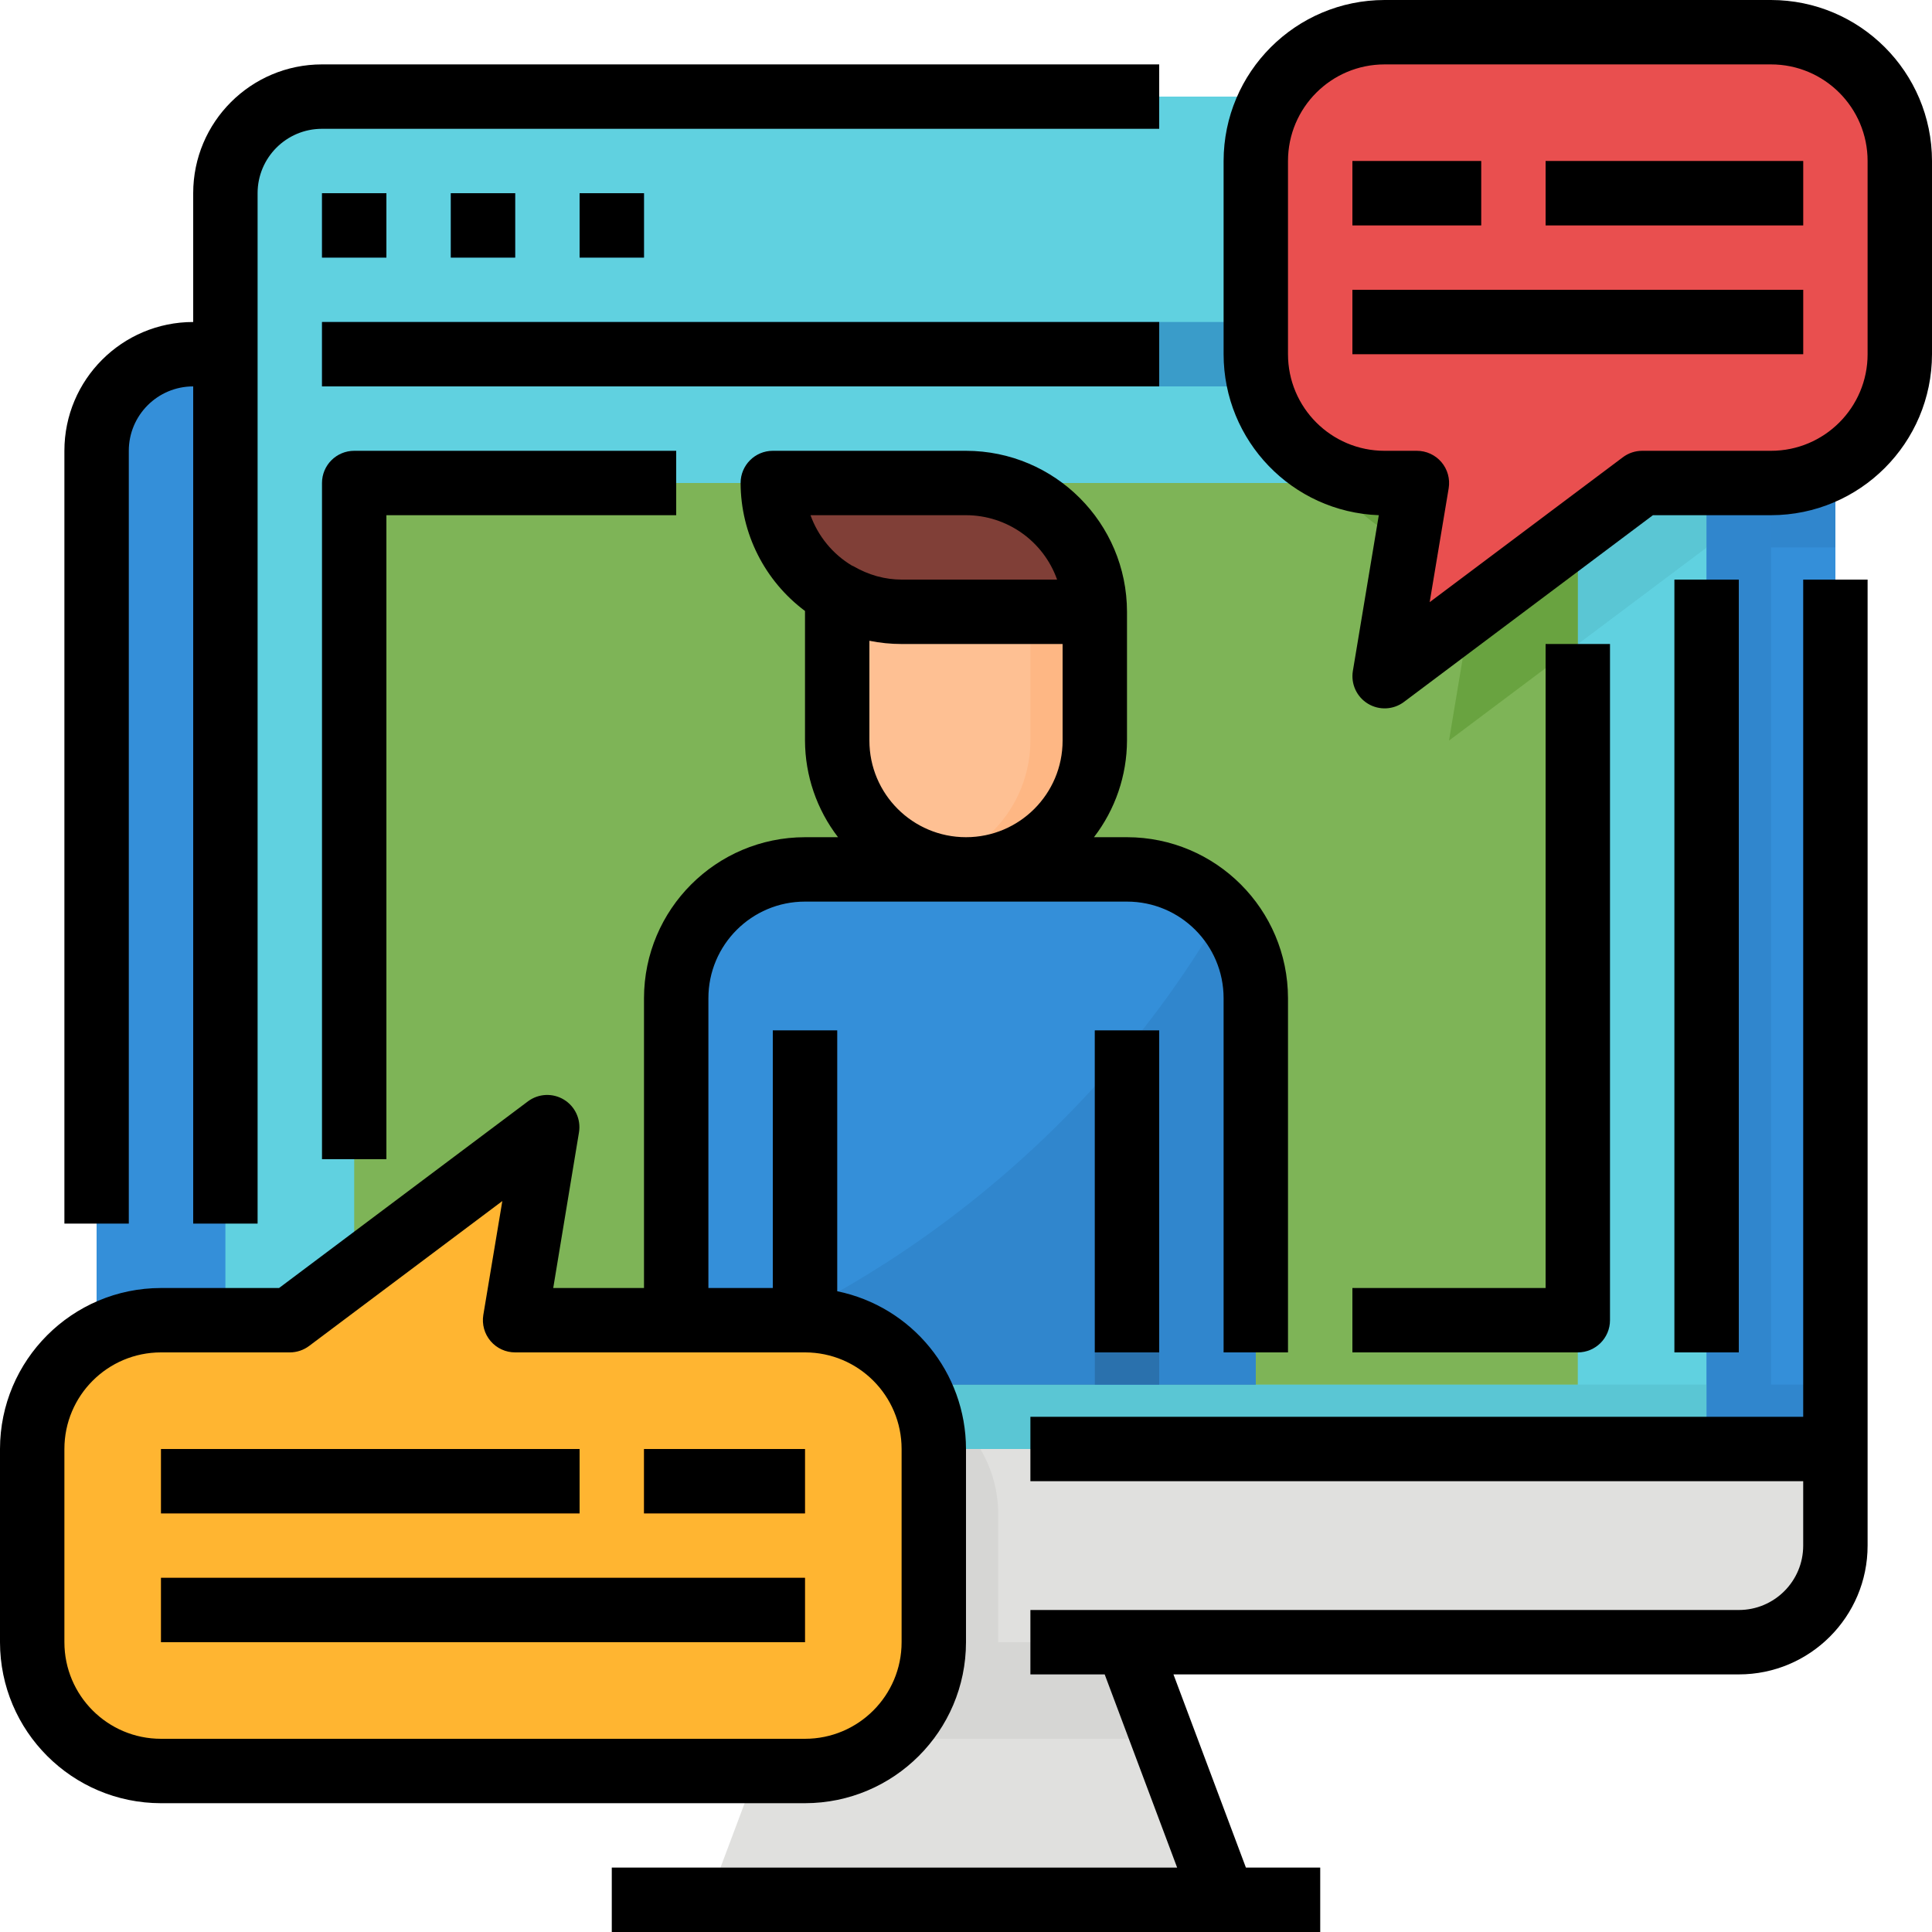 <svg height="480pt" viewBox="0 0 480 480" width="480pt" xmlns="http://www.w3.org/2000/svg"><path d="m301 464-21-56h-80l-21 56h-27v16h176v-16zm0 0" fill="#e0e0de"/><path d="m48 88c-13.254 0-24 10.746-24 24v248h432v-248c0-13.254-10.746-24-24-24zm0 0" fill="#348fd9"/><path d="m24 360v24c0 13.254 10.746 24 24 24h384c13.254 0 24-10.746 24-24v-24zm0 0" fill="#e0e0de"/><path d="m243.559 360h-215.117c-2.879 4.844-4.414 10.367-4.441 16v8c0 13.254 10.746 24 24 24h200v-32c-.027-5.633-1.562-11.156-4.441-16zm0 0" fill="#d6d6d4"/><path d="m400 24h-320c-13.254 0-24 10.746-24 24v312h368v-312c0-13.254-10.746-24-24-24zm0 0" fill="#60d1e0"/><path d="m400 24h-40c-17.672 0-32 14.328-32 32v48c0 17.672 14.328 32 32 32h8l-8 48 64-48v-88c0-13.254-10.746-24-24-24zm0 0" fill="#5ac6d4"/><path d="m56 344h368v16h-368zm0 0" fill="#5ac6d4"/><g fill="#3a9cc9"><path d="m80 48h16v16h-16zm0 0"/><path d="m112 48h16v16h-16zm0 0"/><path d="m144 48h16v16h-16zm0 0"/><path d="m80 80h320v16h-320zm0 0"/></g><path d="m88 120h304v224h-304zm0 0" fill="#7eb457"/><path d="m192 120h48c17.672 0 32 14.328 32 32h-48c-17.672 0-32-14.328-32-32zm0 0" fill="#803f37"/><path d="m224 152c-5.633-.027-11.156-1.562-16-4.441v36.441c0 17.672 14.328 32 32 32s32-14.328 32-32v-32zm0 0" fill="#fec093"/><path d="m256 152v32c-.027 14.559-9.898 27.254-24 30.871 9.578 2.633 19.836.609 27.699-5.457 7.863-6.07 12.418-15.48 12.301-25.414v-32zm0 0" fill="#feb784"/><path d="m280 216h-80c-17.672 0-32 14.328-32 32v96h144v-96c0-17.672-14.328-32-32-32zm0 0" fill="#348fd9"/><path d="m168 338.566v5.434h144v-96c-.02-7.914-2.992-15.539-8.336-21.375-38.977 67.445-101.574 102.055-135.664 111.941zm0 0" fill="#3086cd"/><path d="m192 256h16v88h-16zm0 0" fill="#2a71ad"/><path d="m272 256h16v88h-16zm0 0" fill="#2a71ad"/><path d="m289 432-9-24h-80l-9 24zm0 0" fill="#d6d6d4"/><path d="m40 328h32l64-48-8 48h72c17.672 0 32 14.328 32 32v48c0 17.672-14.328 32-32 32h-160c-17.672 0-32-14.328-32-32v-48c0-17.672 14.328-32 32-32zm0 0" fill="#ffb531"/><g fill="#e8770c"><path d="m40 360h104v16h-104zm0 0"/><path d="m160 360h40v16h-40zm0 0"/><path d="m40 392h160v16h-160zm0 0"/></g><path d="m440 344v-256h-16v272h32v-16zm0 0" fill="#3086cd"/><path d="m440 89.473v46.527h16v-24c-.02-10.141-6.43-19.172-16-22.527zm0 0" fill="#3086cd"/><path d="m328 104c.027 5.633 1.562 11.156 4.441 16h59.559v40l32-24v-48h-96zm0 0" fill="#5ac6d4"/><path d="m440 136v-46.527c-2.562-.949-5.27-1.445-8-1.473h-8v48zm0 0" fill="#3086cd"/><path d="m332.441 120c5.664 9.875 16.172 15.977 27.559 16h8l-8 48 32-24v-40zm0 0" fill="#69a340"/><path d="m440 120h-32l-64 48 8-48h-8c-17.672 0-32-14.328-32-32v-48c0-17.672 14.328-32 32-32h96c17.672 0 32 14.328 32 32v48c0 17.672-14.328 32-32 32zm0 0" fill="#e94f4f"/><g fill="#cf3a3a"><path d="m336 40h32v16h-32zm0 0"/><path d="m384 40h64v16h-64zm0 0"/><path d="m336 72h112v16h-112zm0 0"/></g><path d="m256 368h192v16c0 8.836-7.164 16-16 16h-176v16h18.457l18 48h-140.457v16h176v-16h-18.457l-18-48h140.457c17.672 0 32-14.328 32-32v-240h-16v208h-192zm0 0"/><path d="m416 144h16v192h-16zm0 0"/><path d="m288 16h-208c-17.672 0-32 14.328-32 32v32c-17.672 0-32 14.328-32 32v192h16v-192c0-8.836 7.164-16 16-16v208h16v-256c0-8.836 7.164-16 16-16h208zm0 0"/><path d="m80 48h16v16h-16zm0 0"/><path d="m112 48h16v16h-16zm0 0"/><path d="m144 48h16v16h-16zm0 0"/><path d="m80 80h208v16h-208zm0 0"/><path d="m272 256h16v80h-16zm0 0"/><path d="m80 120v168h16v-160h72v-16h-80c-4.418 0-8 3.582-8 8zm0 0"/><path d="m400 328v-168h-16v160h-48v16h56c4.418 0 8-3.582 8-8zm0 0"/><path d="m440 0h-96c-22.082.027-39.973 17.918-40 40v48c.012 21.531 17.043 39.199 38.559 40l-6.445 38.703c-.527 3.223.953 6.438 3.746 8.133 2.789 1.691 6.328 1.52 8.941-.438l61.863-46.398h29.336c22.082-.027 39.973-17.918 40-40v-48c-.027-22.082-17.918-39.973-40-40zm24 88c0 13.254-10.746 24-24 24h-32c-1.73 0-3.414.562-4.801 1.602l-48 36 4.723-28.305c.379-2.324-.281-4.695-1.805-6.484-1.527-1.793-3.766-2.82-6.117-2.812h-8c-13.254 0-24-10.746-24-24v-48c0-13.254 10.746-24 24-24h96c13.254 0 24 10.746 24 24zm0 0"/><path d="m336 40h32v16h-32zm0 0"/><path d="m384 40h64v16h-64zm0 0"/><path d="m336 72h112v16h-112zm0 0"/><path d="m40 448h160c22.082-.027 39.973-17.918 40-40v-48c-.023-19-13.387-35.371-32-39.199v-64.801h-16v64h-16v-72c0-13.254 10.746-24 24-24h80c13.254 0 24 10.746 24 24v88h16v-88c-.027-22.082-17.918-39.973-40-40h-8.207c5.293-6.883 8.176-15.316 8.207-24v-32c-.027-22.082-17.918-39.973-40-40h-48c-4.418 0-8 3.582-8 8 .035 12.523 5.965 24.301 16 31.793v32.207c.031 8.684 2.914 17.117 8.207 24h-8.207c-22.082.027-39.973 17.918-40 40v72h-22.551l6.398-38.68c.523-3.211-.953-6.418-3.727-8.113-2.777-1.695-6.305-1.539-8.922.395l-61.863 46.398h-29.336c-22.082.027-39.973 17.918-40 40v48c.027 22.082 17.918 39.973 40 40zm200-320c10.168.012 19.23 6.418 22.633 16h-38.633c-2.012 0-4.02-.27-5.961-.801l-.223-.055c-2.027-.578-3.973-1.406-5.793-2.473-.121-.062-.246-.086-.367-.152-4.773-2.859-8.406-7.285-10.289-12.52zm-24 56v-24.801c2.633.535 5.312.805 8 .801h40v24c0 13.254-10.746 24-24 24s-24-10.746-24-24zm-200 176c0-13.254 10.746-24 24-24h32c1.73 0 3.414-.562 4.801-1.602l48-36-4.723 28.305c-.379 2.324.281 4.695 1.805 6.484 1.527 1.793 3.766 2.82 6.117 2.812h72c13.254 0 24 10.746 24 24v48c0 13.254-10.746 24-24 24h-160c-13.254 0-24-10.746-24-24zm0 0"/><path d="m40 360h104v16h-104zm0 0"/><path d="m160 360h40v16h-40zm0 0"/><path d="m40 392h160v16h-160zm0 0"/></svg>